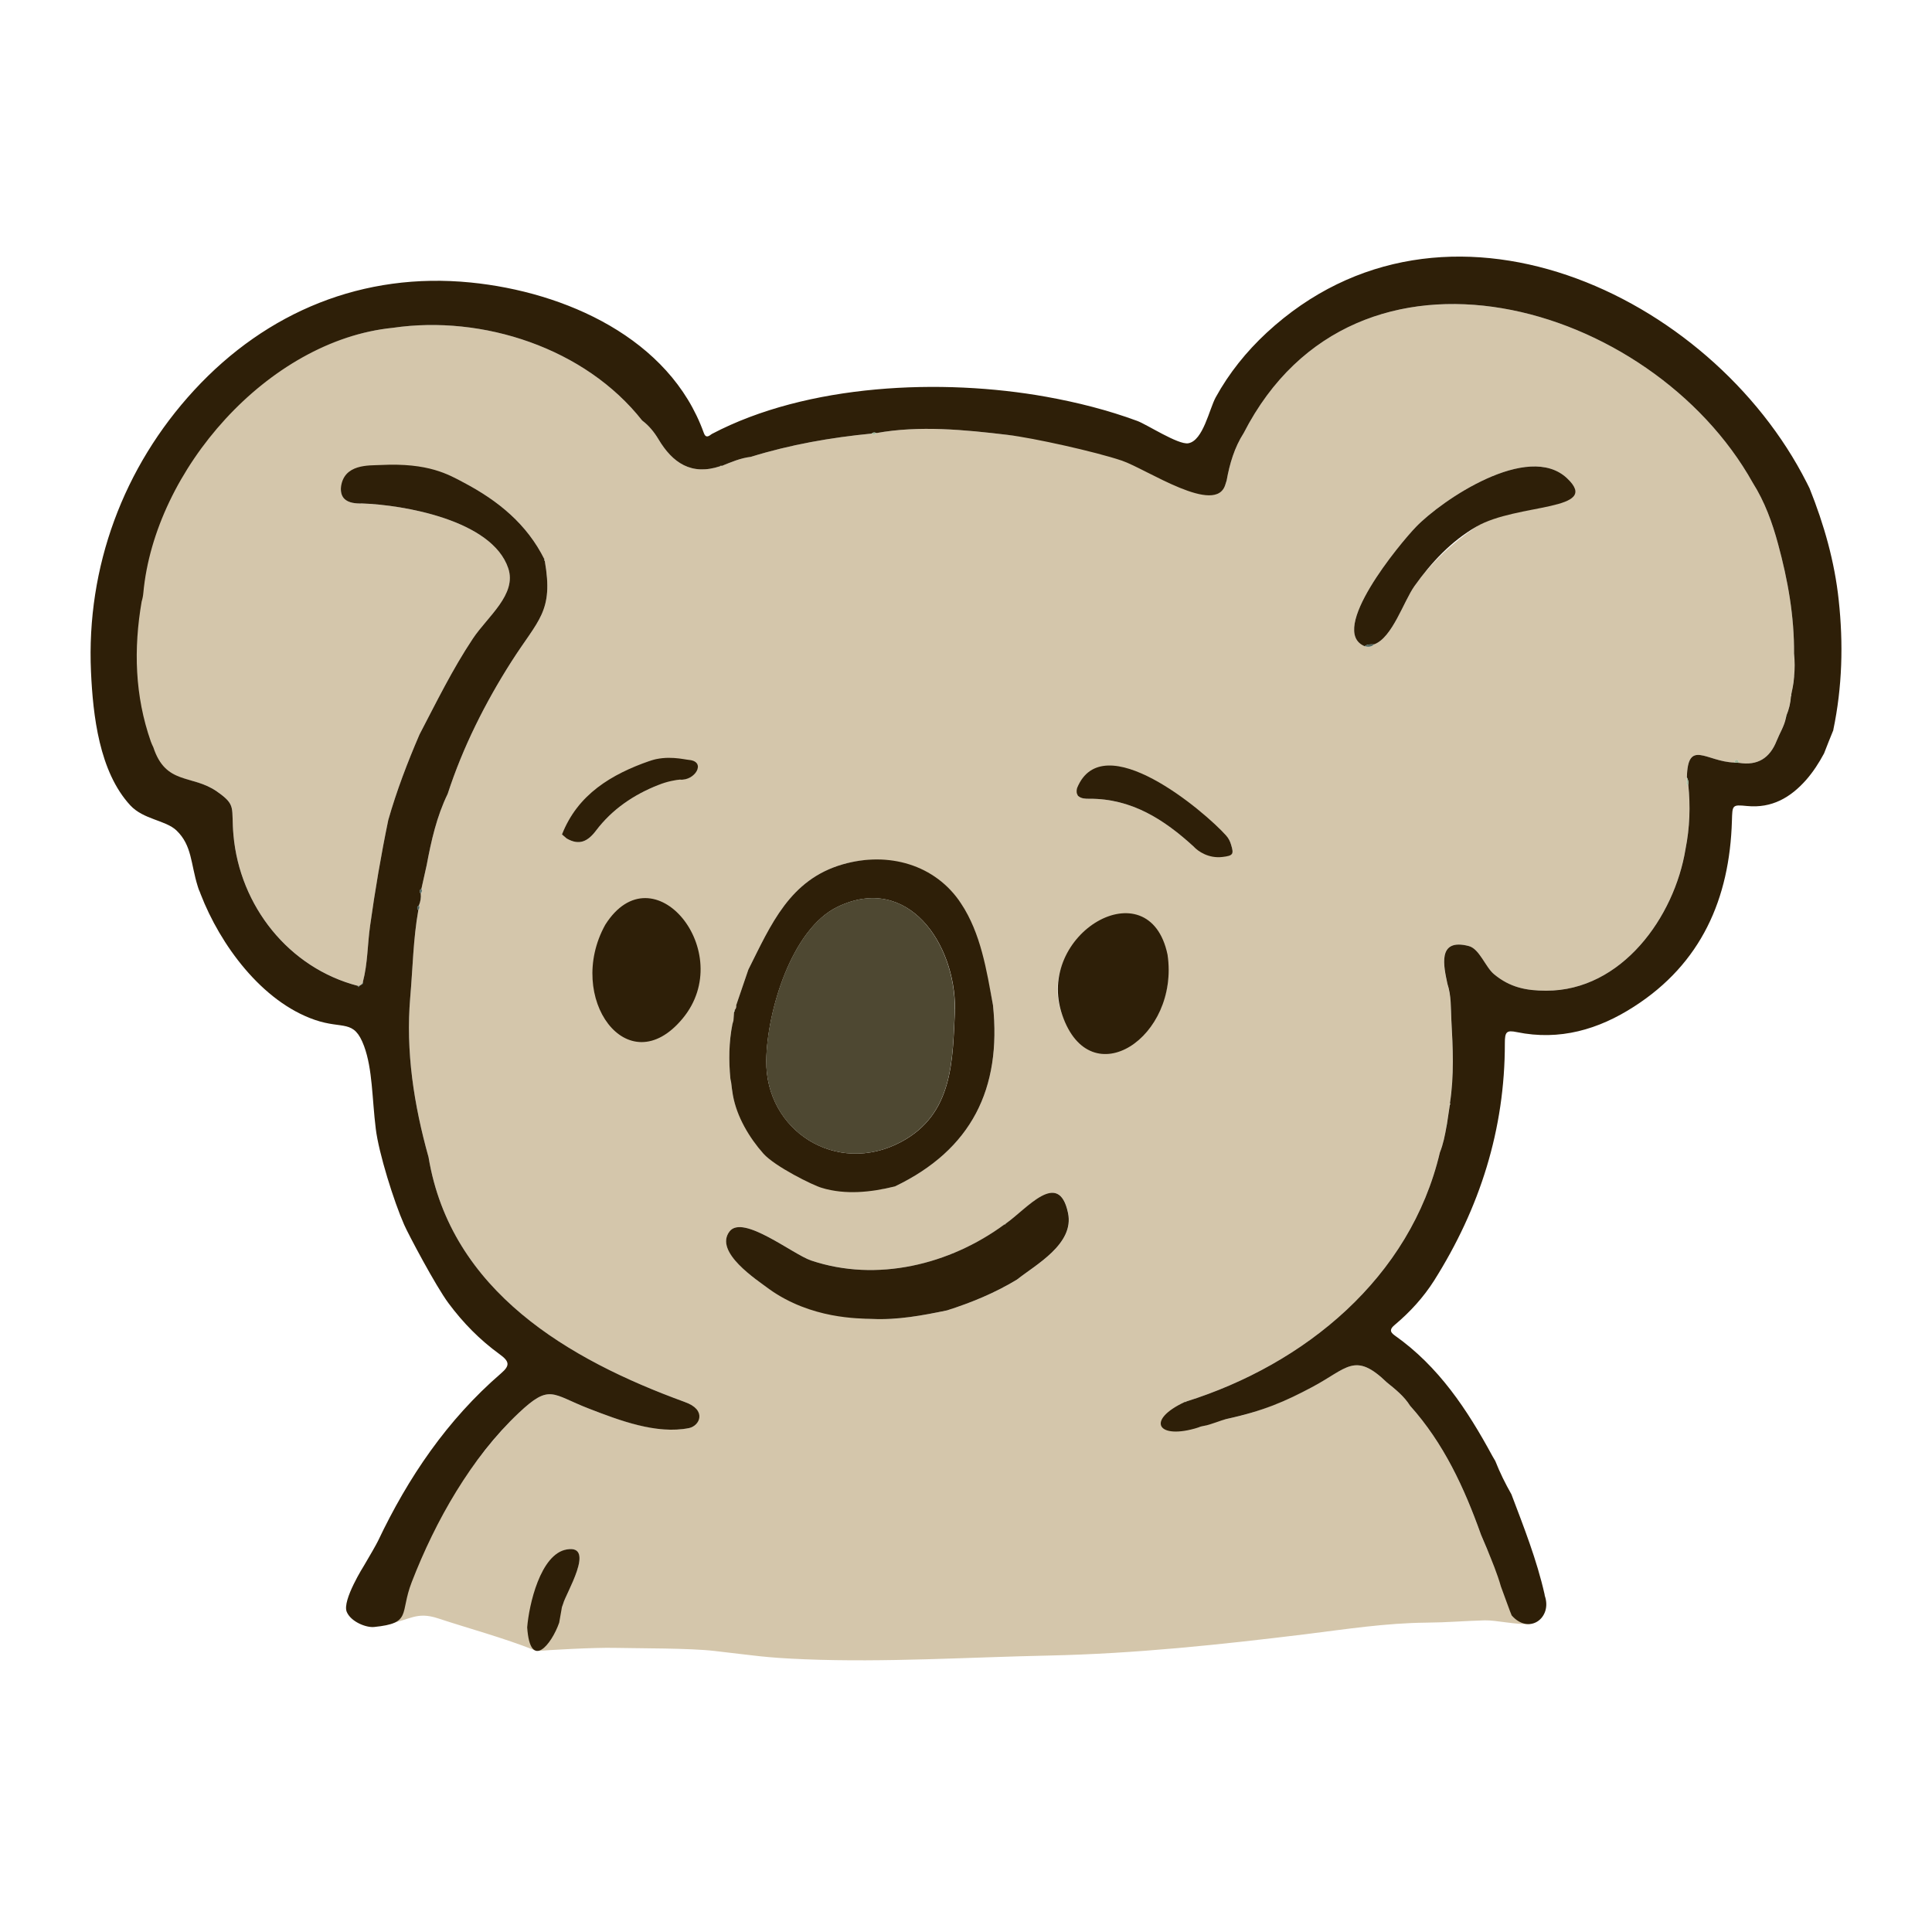 <svg width="32" height="32" viewBox="0 0 32 32" fill="none" xmlns="http://www.w3.org/2000/svg">
<path d="M6.011 16.262C6.008 16.28 6.01 16.274 5.999 16.291C5.987 16.3 5.976 16.312 5.964 16.322C5.977 16.313 5.992 16.308 6.004 16.299C6.016 16.295 6.014 16.279 6.011 16.262ZM5.948 16.328H5.928C5.935 16.358 5.94 16.348 5.951 16.328C5.955 16.326 5.959 16.323 5.963 16.32C5.957 16.323 5.953 16.326 5.948 16.327V16.328Z" fill="#C2BFAB"/>
<path d="M29.715 10.829C29.72 10.21 29.613 9.608 29.451 9.013C29.355 8.656 29.23 8.311 29.031 7.996C27.358 5 22.453 3.561 20.6 7.172C20.446 7.412 20.367 7.681 20.317 7.959C20.311 7.979 20.305 7.999 20.298 8.019C20.149 8.556 19.005 7.556 18.583 7.63C18.271 7.29 17.109 7.252 16.689 7.203C15.978 7.118 15.225 7.044 14.516 7.173C14.494 7.203 14.468 7.209 14.44 7.181C13.76 7.247 13.091 7.364 12.436 7.567C12.265 7.587 12.11 7.654 11.953 7.718C11.946 7.722 11.938 7.724 11.929 7.722C11.454 7.88 11.14 7.669 10.905 7.273C10.835 7.156 10.747 7.048 10.636 6.965C9.693 5.767 7.997 5.211 6.506 5.43C4.434 5.638 2.464 7.78 2.278 9.813C2.291 9.866 2.251 9.843 2.208 9.883C2.073 10.669 2.156 11.535 2.421 12.293C2.457 12.314 2.494 12.338 2.489 12.377C2.698 13.011 3.18 12.82 3.591 13.106C3.924 13.339 3.825 13.371 3.867 13.832C3.971 15.001 4.782 16.031 5.929 16.328C5.929 16.328 5.947 16.328 5.949 16.328C5.955 16.327 5.959 16.324 5.964 16.322C5.976 16.312 5.987 16.3 5.999 16.291C6.01 16.274 6.008 16.28 6.011 16.262C6.091 15.957 6.086 15.642 6.13 15.333C6.212 14.746 6.311 14.162 6.431 13.582C6.569 13.098 6.749 12.628 6.948 12.166C7.229 11.628 7.495 11.083 7.833 10.576C8.075 10.212 8.564 9.846 8.418 9.412C8.15 8.612 6.676 8.362 6 8.339C5.753 8.347 5.639 8.265 5.646 8.084C5.668 8.022 5.711 7.998 5.775 8.005C5.813 7.966 5.824 7.902 5.88 7.878C5.99 7.741 6.154 7.744 6.303 7.728C6.488 7.706 6.678 7.787 6.864 7.783C7.151 7.843 7.426 7.859 7.688 7.996C8.253 8.295 8.728 8.681 9.019 9.267C9.023 9.274 9.024 9.28 9.023 9.288C9.171 10.134 8.917 10.258 8.471 10.958C8.036 11.64 7.665 12.379 7.415 13.149C7.233 13.523 7.143 13.924 7.067 14.33C7.038 14.46 7.01 14.59 6.98 14.721C6.995 14.749 6.988 14.774 6.969 14.799C6.976 14.867 6.965 14.933 6.939 14.996C6.952 15.024 6.949 15.05 6.929 15.074C6.844 15.551 6.837 16.035 6.795 16.516C6.718 17.421 6.856 18.3 7.098 19.166C7.466 21.389 9.428 22.523 11.336 23.219C11.636 23.313 11.626 23.613 11.415 23.653C10.874 23.755 10.253 23.524 9.751 23.33C9.141 23.094 9.11 22.914 8.593 23.402C7.806 24.144 6.695 25.851 6.401 26.905C6.797 26.833 6.894 26.685 7.261 26.807C7.732 26.963 8.354 27.132 8.853 27.332C8.881 26.97 8.947 25.737 9.388 25.663C9.873 25.581 9.367 26.4 9.327 26.562C9.32 26.58 9.313 26.601 9.305 26.621C9.291 26.705 8.93 27.26 8.916 27.345C9.042 27.332 9.841 27.285 10.191 27.294C10.601 27.303 11.423 27.297 11.834 27.345C12.507 27.421 12.658 27.456 13.334 27.483C14.654 27.537 16.044 27.449 17.374 27.421C18.807 27.39 20.209 27.241 21.63 27.067C22.303 26.983 22.948 26.883 23.628 26.876C23.978 26.873 24.221 26.849 24.591 26.838C24.779 26.833 25.123 26.916 25.342 26.897C25.281 26.684 24.712 25.859 24.628 25.655C24.595 25.576 24.563 25.498 24.529 25.419C24.252 24.642 23.911 23.904 23.354 23.283C23.255 23.125 23.112 23.012 22.97 22.897C22.436 22.382 22.315 22.666 21.73 22.976C21.287 23.211 20.796 23.411 20.303 23.505C20.203 23.505 20.035 23.587 19.951 23.615H19.95C19.928 23.619 19.91 23.623 19.89 23.629C19.873 23.634 19.859 23.639 19.843 23.645C19.703 23.651 19.548 23.273 19.63 23.218L19.642 23.215C21.614 22.596 23.359 21.164 23.848 19.088C23.904 18.948 23.932 18.802 23.957 18.654C23.945 18.64 23.95 18.627 23.964 18.617C23.98 18.511 23.996 18.404 24.012 18.298C24.008 18.29 24.01 18.282 24.014 18.274C24.085 17.816 24.063 17.354 24.038 16.895C24.027 16.696 24.038 16.491 23.972 16.296C23.913 16.013 23.794 15.532 24.324 15.669C24.504 15.714 24.603 16.021 24.746 16.137C25.008 16.355 25.277 16.409 25.608 16.409C26.858 16.412 27.734 15.189 27.917 14.06C27.987 13.707 27.999 13.352 27.961 12.995H27.936C27.937 12.955 27.937 12.914 27.939 12.875C27.953 12.233 28.261 12.616 28.722 12.63C28.732 12.615 28.74 12.589 28.754 12.587C28.788 12.579 28.794 12.611 28.801 12.635C29.11 12.685 29.312 12.559 29.426 12.27C29.477 12.142 29.552 12.027 29.578 11.891C29.566 11.875 29.57 11.861 29.586 11.852C29.629 11.75 29.656 11.643 29.663 11.531C29.661 11.524 29.663 11.518 29.665 11.511C29.675 11.471 29.684 11.43 29.691 11.39C29.701 11.334 29.709 11.276 29.713 11.218C29.715 11.214 29.716 11.209 29.715 11.204C29.727 11.08 29.726 10.955 29.713 10.829H29.715ZM11.229 16.928C11.174 16.97 11.118 17.012 11.063 17.053C11.111 17.061 11.048 17.103 11.063 17.053C8.963 17.819 10.306 13.35 11.485 15.602C11.581 16.08 11.487 16.52 11.229 16.928ZM11.26 12.913C11.233 12.913 11.206 12.909 11.179 12.906C11.158 12.912 11.136 12.917 11.115 12.921C11.035 12.925 10.957 12.936 10.902 13.003C10.494 13.164 10.139 13.405 9.873 13.756C9.735 13.939 9.593 14.008 9.386 13.888C9.36 13.865 9.333 13.844 9.308 13.821C9.57 13.153 10.146 12.855 10.755 12.605C10.91 12.542 11.078 12.659 11.248 12.686C11.305 12.669 11.361 12.596 11.416 12.6C11.692 12.593 11.509 12.939 11.26 12.913ZM12.131 16.963C12.138 16.943 12.143 16.924 12.148 16.904C12.152 16.859 12.155 16.813 12.158 16.767C12.156 16.758 12.154 16.749 12.155 16.739C12.155 16.736 12.163 16.734 12.167 16.731C12.191 16.708 12.197 16.68 12.194 16.649C12.261 16.453 12.328 16.256 12.395 16.06C12.77 15.312 13.081 14.569 13.958 14.316C14.714 14.099 15.428 14.37 15.918 14.964C16.192 15.496 16.34 16.066 16.447 16.649C16.591 18.032 16.092 19.042 14.823 19.651C14.421 19.749 14.018 19.735 13.614 19.676C13.471 19.61 13.363 19.502 13.218 19.437C13.205 19.428 13.182 19.41 13.168 19.402C13.131 19.379 13.068 19.41 13.031 19.387C12.898 19.273 12.767 19.159 12.636 19.044C12.411 18.775 12.203 18.496 12.139 18.14C12.126 18.07 12.119 17.999 12.11 17.929C12.106 17.91 12.102 17.89 12.098 17.871C12.068 17.566 12.072 17.264 12.131 16.963ZM16.846 21.194C16.482 21.415 16.092 21.575 15.688 21.704C15.279 21.789 14.87 21.865 14.448 21.846C14.219 21.836 13.998 21.77 13.77 21.766C13.403 21.685 13.059 21.551 12.74 21.351C12.539 21.201 11.825 20.74 12.084 20.397C12.305 20.107 13.134 20.777 13.438 20.878C14.519 21.242 15.73 20.949 16.639 20.279C16.643 20.274 16.65 20.27 16.657 20.268C17.005 20.028 17.538 19.355 17.692 20.091C17.799 20.603 17.162 20.944 16.846 21.194ZM17.596 16.814C17.103 15.559 19.013 14.428 19.317 15.884C19.322 15.902 19.327 15.921 19.333 15.939C19.511 17.029 18.12 18.145 17.596 16.814ZM20.242 14.182C20.206 14.13 20.169 14.131 20.133 14.184C20.105 14.175 20.077 14.166 20.047 14.158C19.971 14.173 19.926 14.102 19.859 14.091C19.845 14.049 19.819 14.026 19.774 14.025C19.282 13.574 18.742 13.225 18.041 13.23C17.975 13.23 17.908 13.229 17.855 13.182C17.851 13.139 17.846 13.096 17.84 13.051C18.267 12.05 19.973 13.441 20.29 13.852C20.35 13.879 20.373 13.932 20.39 13.989C20.438 14.146 20.421 14.169 20.242 14.182ZM24.453 8.723C24.053 8.994 23.709 9.315 23.431 9.703C23.248 9.959 23.062 10.564 22.759 10.673C22.714 10.72 22.659 10.717 22.602 10.703C21.987 10.449 23.185 9.005 23.452 8.728C23.88 8.284 25.308 7.312 25.955 7.921C26.538 8.471 25.022 8.338 24.453 8.723Z" fill="#D4C6AB"/>
<path d="M30.367 12.09C30.314 12.219 30.262 12.349 30.212 12.479C30.128 12.636 30.032 12.784 29.916 12.917C29.656 13.211 29.347 13.39 28.936 13.35C28.687 13.325 28.694 13.335 28.686 13.597C28.648 14.887 28.177 15.959 27.064 16.673C26.478 17.051 25.834 17.241 25.123 17.095C24.951 17.059 24.925 17.092 24.925 17.279C24.927 18.706 24.51 20.011 23.753 21.211C23.577 21.488 23.355 21.731 23.104 21.942C23.026 22.006 23.009 22.055 23.102 22.12C23.829 22.632 24.303 23.349 24.718 24.115C24.733 24.143 24.751 24.171 24.767 24.199C24.842 24.39 24.933 24.573 25.034 24.751C25.24 25.295 25.454 25.836 25.583 26.407C25.585 26.421 25.584 26.422 25.588 26.435C25.711 26.798 25.326 27.085 25.038 26.756C25.02 26.719 24.908 26.406 24.86 26.277C24.799 26.063 24.714 25.859 24.63 25.655C24.596 25.576 24.564 25.498 24.53 25.419C24.253 24.642 23.912 23.904 23.355 23.283C23.256 23.125 23.113 23.012 22.971 22.897C22.437 22.382 22.316 22.666 21.731 22.976C21.288 23.211 20.926 23.371 20.305 23.505C20.239 23.52 20.041 23.6 19.952 23.615L19.951 23.615C19.93 23.619 19.911 23.623 19.891 23.628C19.875 23.634 19.86 23.639 19.844 23.645C19.172 23.855 18.969 23.524 19.631 23.218L19.638 23.223L19.643 23.215C21.615 22.596 23.36 21.164 23.849 19.088C23.905 18.948 23.933 18.802 23.959 18.654C23.962 18.642 23.963 18.629 23.966 18.617C23.982 18.511 23.998 18.404 24.014 18.298C24.022 18.292 24.022 18.284 24.015 18.274C24.086 17.816 24.065 17.354 24.039 16.895C24.029 16.696 24.039 16.491 23.974 16.296C23.915 16.013 23.796 15.532 24.326 15.669C24.505 15.714 24.604 16.021 24.747 16.137C25.01 16.355 25.279 16.409 25.609 16.409C26.86 16.411 27.735 15.189 27.918 14.06C27.988 13.707 28 13.352 27.963 12.995C27.971 12.952 27.96 12.913 27.94 12.875C27.955 12.233 28.262 12.616 28.723 12.63C28.75 12.631 28.776 12.634 28.802 12.635C29.111 12.685 29.313 12.558 29.427 12.27C29.478 12.142 29.553 12.027 29.58 11.891C29.582 11.878 29.585 11.866 29.588 11.852C29.631 11.75 29.657 11.643 29.664 11.531L29.671 11.522L29.667 11.511C29.676 11.471 29.685 11.43 29.692 11.39C29.703 11.334 29.711 11.276 29.715 11.218C29.716 11.214 29.718 11.209 29.716 11.203C29.728 11.08 29.728 10.954 29.715 10.829C29.72 10.21 29.613 9.608 29.451 9.013C29.355 8.656 29.23 8.311 29.031 7.996C27.358 5 22.453 3.561 20.6 7.172C20.446 7.412 20.367 7.681 20.317 7.959C20.311 7.979 20.305 7.999 20.298 8.019C20.149 8.556 18.989 7.768 18.583 7.63C18.147 7.482 17.109 7.252 16.689 7.203C15.978 7.118 15.225 7.044 14.516 7.173C14.49 7.161 14.463 7.158 14.44 7.181C13.76 7.247 13.091 7.364 12.436 7.567C12.265 7.587 12.11 7.654 11.953 7.718C11.945 7.712 11.936 7.713 11.929 7.722C11.454 7.88 11.14 7.669 10.905 7.273C10.835 7.156 10.747 7.048 10.636 6.965C9.693 5.767 7.997 5.211 6.506 5.43C4.434 5.638 2.56 7.788 2.374 9.821C2.37 9.867 2.361 9.915 2.346 9.964C2.211 10.749 2.233 11.524 2.498 12.282C2.509 12.312 2.523 12.344 2.539 12.376C2.747 13.01 3.18 12.822 3.591 13.108C3.924 13.34 3.825 13.372 3.867 13.833C3.971 15.003 4.782 16.033 5.929 16.329C5.936 16.359 5.941 16.35 5.952 16.329C5.956 16.327 5.96 16.324 5.964 16.322C5.977 16.313 5.992 16.308 6.004 16.299C6.016 16.295 6.014 16.279 6.011 16.262C6.091 15.957 6.086 15.642 6.13 15.333C6.212 14.746 6.311 14.162 6.431 13.582C6.569 13.098 6.749 12.628 6.948 12.166C7.229 11.628 7.495 11.083 7.833 10.576C8.075 10.212 8.564 9.846 8.418 9.412C8.15 8.612 6.676 8.362 6 8.339C5.753 8.347 5.639 8.265 5.646 8.084C5.684 7.677 6.114 7.712 6.305 7.702C7.101 7.662 7.426 7.859 7.688 7.996C8.253 8.295 8.728 8.681 9.019 9.267L9.013 9.279L9.023 9.288C9.171 10.134 8.917 10.258 8.471 10.958C8.036 11.64 7.665 12.379 7.415 13.149C7.233 13.523 7.143 13.924 7.067 14.33C7.038 14.46 7.01 14.59 6.98 14.721C6.949 14.742 6.939 14.768 6.969 14.799C6.976 14.867 6.965 14.933 6.939 14.996C6.908 15.019 6.9 15.044 6.929 15.074C6.844 15.551 6.837 16.035 6.795 16.516C6.718 17.421 6.856 18.3 7.098 19.166C7.466 21.389 9.428 22.523 11.336 23.219C11.72 23.353 11.586 23.618 11.415 23.653C10.875 23.762 10.253 23.524 9.751 23.33C9.141 23.094 9.11 22.914 8.593 23.402C7.806 24.144 7.214 25.185 6.819 26.206C6.617 26.728 6.827 26.884 6.197 26.948C6.063 26.962 5.81 26.86 5.743 26.697C5.663 26.508 6.032 25.926 6.032 25.926C6.113 25.789 6.229 25.589 6.26 25.525C6.762 24.468 7.407 23.517 8.299 22.747C8.45 22.617 8.441 22.55 8.272 22.428C7.947 22.192 7.671 21.911 7.43 21.587C7.217 21.302 6.757 20.431 6.694 20.285C6.526 19.906 6.272 19.097 6.224 18.696C6.161 18.189 6.172 17.713 6.03 17.326C5.861 16.872 5.686 17.055 5.214 16.892C4.334 16.589 3.646 15.645 3.324 14.811C3.299 14.738 3.303 14.772 3.275 14.68C3.157 14.303 3.182 14.004 2.923 13.755C2.742 13.583 2.378 13.576 2.158 13.339C1.642 12.78 1.54 11.847 1.507 11.126C1.429 9.393 2.042 7.737 3.215 6.464C4.418 5.159 6.018 4.502 7.795 4.679C9.355 4.834 11.092 5.598 11.657 7.17C11.689 7.262 11.739 7.227 11.79 7.188C13.373 6.355 15.598 6.261 17.33 6.572C17.841 6.664 18.35 6.792 18.837 6.972C18.994 7.029 19.516 7.371 19.682 7.342C19.928 7.299 20.03 6.774 20.136 6.581C20.357 6.179 20.645 5.822 20.979 5.512C23.915 2.794 28.339 4.859 29.925 7.994C29.948 8.042 29.953 8.049 29.972 8.088C30.211 8.685 30.387 9.3 30.455 9.942C30.533 10.662 30.514 11.378 30.365 12.09H30.367Z" fill="#2E1F08"/>
<path d="M5.964 16.322C5.964 16.322 5.956 16.327 5.952 16.329C5.941 16.35 5.936 16.359 5.929 16.329C5.929 16.329 5.947 16.329 5.949 16.329C5.955 16.328 5.959 16.326 5.964 16.323L5.964 16.322Z" fill="#3C5349"/>
<path d="M6.006 16.299C5.994 16.308 5.979 16.313 5.965 16.322C5.978 16.312 5.988 16.3 6 16.291C6.011 16.274 6.01 16.28 6.012 16.262C6.015 16.279 6.018 16.295 6.006 16.299Z" fill="#3C5349"/>
<path d="M9.328 26.562C9.321 26.58 9.315 26.601 9.307 26.621C9.292 26.705 9.277 26.791 9.262 26.876C9.135 27.24 8.781 27.679 8.732 26.955C8.76 26.592 8.948 25.737 9.39 25.663C9.874 25.581 9.368 26.4 9.328 26.562Z" fill="#2E1F08"/>
<path d="M16.447 16.649C16.34 16.066 16.247 15.463 15.918 14.964C15.494 14.32 14.714 14.099 13.958 14.316C13.081 14.569 12.77 15.312 12.395 16.06C12.328 16.256 12.261 16.453 12.194 16.649C12.197 16.68 12.191 16.708 12.167 16.731C12.168 16.743 12.166 16.755 12.158 16.767C12.155 16.813 12.152 16.859 12.148 16.904C12.143 16.924 12.138 16.943 12.131 16.963C12.072 17.264 12.068 17.566 12.098 17.871C12.102 17.89 12.106 17.91 12.11 17.929C12.119 17.999 12.126 18.07 12.139 18.14C12.203 18.496 12.412 18.846 12.645 19.108C12.837 19.322 13.463 19.632 13.614 19.676C14.006 19.792 14.421 19.749 14.823 19.651C16.092 19.042 16.591 18.032 16.447 16.649ZM14.921 18.916C13.855 19.48 12.677 18.731 12.692 17.565C12.703 16.753 13.111 15.387 13.873 15.02C15.035 14.463 15.828 15.627 15.818 16.72C15.777 17.553 15.798 18.451 14.921 18.916Z" fill="#2E1F08"/>
<path d="M16.844 21.194C16.48 21.415 16.091 21.575 15.686 21.704C15.278 21.789 14.868 21.865 14.447 21.846C14.218 21.836 13.439 21.849 12.739 21.351C12.538 21.2 11.823 20.74 12.083 20.397C12.304 20.107 13.132 20.777 13.436 20.878C14.518 21.242 15.729 20.949 16.638 20.279H16.65L16.656 20.268C17.004 20.028 17.536 19.355 17.69 20.091C17.797 20.603 17.16 20.944 16.844 21.194Z" fill="#2E1F08"/>
<path d="M17.595 16.814C17.128 15.465 19.034 14.357 19.338 15.812C19.541 17.178 18.062 18.165 17.595 16.814Z" fill="#2E1F08"/>
<path d="M11.307 16.869C12.217 15.771 10.819 14.061 10.025 15.317C9.356 16.524 10.396 17.969 11.307 16.869Z" fill="#2E1F08"/>
<path d="M24.453 8.723C24.034 8.965 23.709 9.315 23.431 9.703C23.248 9.959 23.062 10.564 22.759 10.673C22.706 10.672 22.65 10.668 22.602 10.703C21.987 10.449 23.185 9.005 23.452 8.728C23.88 8.284 25.308 7.312 25.955 7.921C26.538 8.471 25.133 8.33 24.453 8.723Z" fill="#2E1F08"/>
<path d="M20.248 14.194C20.017 14.222 19.843 14.099 19.774 14.025C19.282 13.574 18.742 13.225 18.041 13.23C17.975 13.23 17.908 13.229 17.855 13.182C17.828 13.136 17.828 13.101 17.84 13.051C18.268 12.012 19.951 13.439 20.307 13.838C20.351 13.888 20.373 13.932 20.39 13.989C20.438 14.146 20.428 14.173 20.248 14.194Z" fill="#2E1F08"/>
<path d="M11.26 12.913C11.209 12.916 11.052 12.94 10.902 13.003C10.494 13.164 10.139 13.405 9.873 13.756C9.735 13.939 9.593 14.008 9.386 13.888C9.36 13.865 9.333 13.844 9.308 13.821C9.57 13.153 10.134 12.823 10.755 12.605C11.05 12.502 11.331 12.58 11.415 12.587C11.705 12.615 11.509 12.939 11.26 12.913Z" fill="#2E1F08"/>
<path d="M22.758 10.673C22.713 10.72 22.658 10.717 22.6 10.703C22.648 10.668 22.705 10.672 22.758 10.673Z" fill="#51675F"/>
<path d="M28.801 12.635C28.775 12.634 28.748 12.631 28.722 12.63C28.732 12.615 28.74 12.589 28.754 12.587C28.788 12.579 28.794 12.611 28.801 12.635Z" fill="#A6BA9D"/>
<path d="M27.961 12.995H27.936C27.937 12.955 27.937 12.914 27.939 12.875C27.959 12.913 27.969 12.952 27.961 12.995Z" fill="#A6BA9D"/>
<path d="M16.657 20.268L16.651 20.279L16.639 20.279C16.639 20.279 16.65 20.27 16.657 20.268Z" fill="#A6BA9D"/>
<path d="M19.643 23.215L19.637 23.223L19.63 23.218L19.643 23.215Z" fill="#A6BA9D"/>
<path d="M12.166 16.731C12.167 16.743 12.165 16.755 12.156 16.767C12.155 16.758 12.152 16.748 12.154 16.739C12.154 16.736 12.162 16.734 12.166 16.731Z" fill="#C1CCB4"/>
<path d="M11.953 7.718C11.953 7.718 11.938 7.724 11.929 7.722C11.936 7.713 11.945 7.712 11.953 7.718Z" fill="#A6BA9D"/>
<path d="M29.586 11.852C29.584 11.866 29.581 11.878 29.578 11.891C29.566 11.875 29.57 11.861 29.586 11.852Z" fill="#A6BA9D"/>
<path d="M29.669 11.522L29.663 11.531C29.663 11.531 29.663 11.518 29.665 11.511L29.669 11.522Z" fill="#A6BA9D"/>
<path d="M6.98 14.721C6.949 14.742 6.939 14.768 6.969 14.799C6.988 14.774 6.995 14.749 6.98 14.721Z" fill="#51675F"/>
<path d="M14.515 7.173C14.492 7.203 14.467 7.209 14.439 7.181C14.461 7.158 14.488 7.161 14.515 7.173Z" fill="#A6BA9D"/>
<path d="M6.939 14.996C6.908 15.019 6.9 15.044 6.929 15.074C6.949 15.05 6.952 15.024 6.939 14.996Z" fill="#51675F"/>
<path d="M23.964 18.617C23.962 18.629 23.96 18.642 23.957 18.654C23.945 18.64 23.95 18.627 23.964 18.617Z" fill="#A6BA9D"/>
<path d="M24.012 18.298C24.008 18.29 24.01 18.282 24.014 18.274C24.02 18.284 24.02 18.292 24.012 18.298Z" fill="#A6BA9D"/>
<path d="M9.023 9.288L9.013 9.279L9.019 9.267C9.019 9.267 9.024 9.28 9.023 9.288Z" fill="#A6BA9D"/>
<path d="M15.816 16.72C15.776 17.553 15.796 18.451 14.919 18.916C13.854 19.48 12.676 18.732 12.691 17.565C12.701 16.753 13.11 15.387 13.871 15.02C15.033 14.461 15.826 15.626 15.815 16.719L15.816 16.72Z" fill="#4E4832"/>
</svg>
